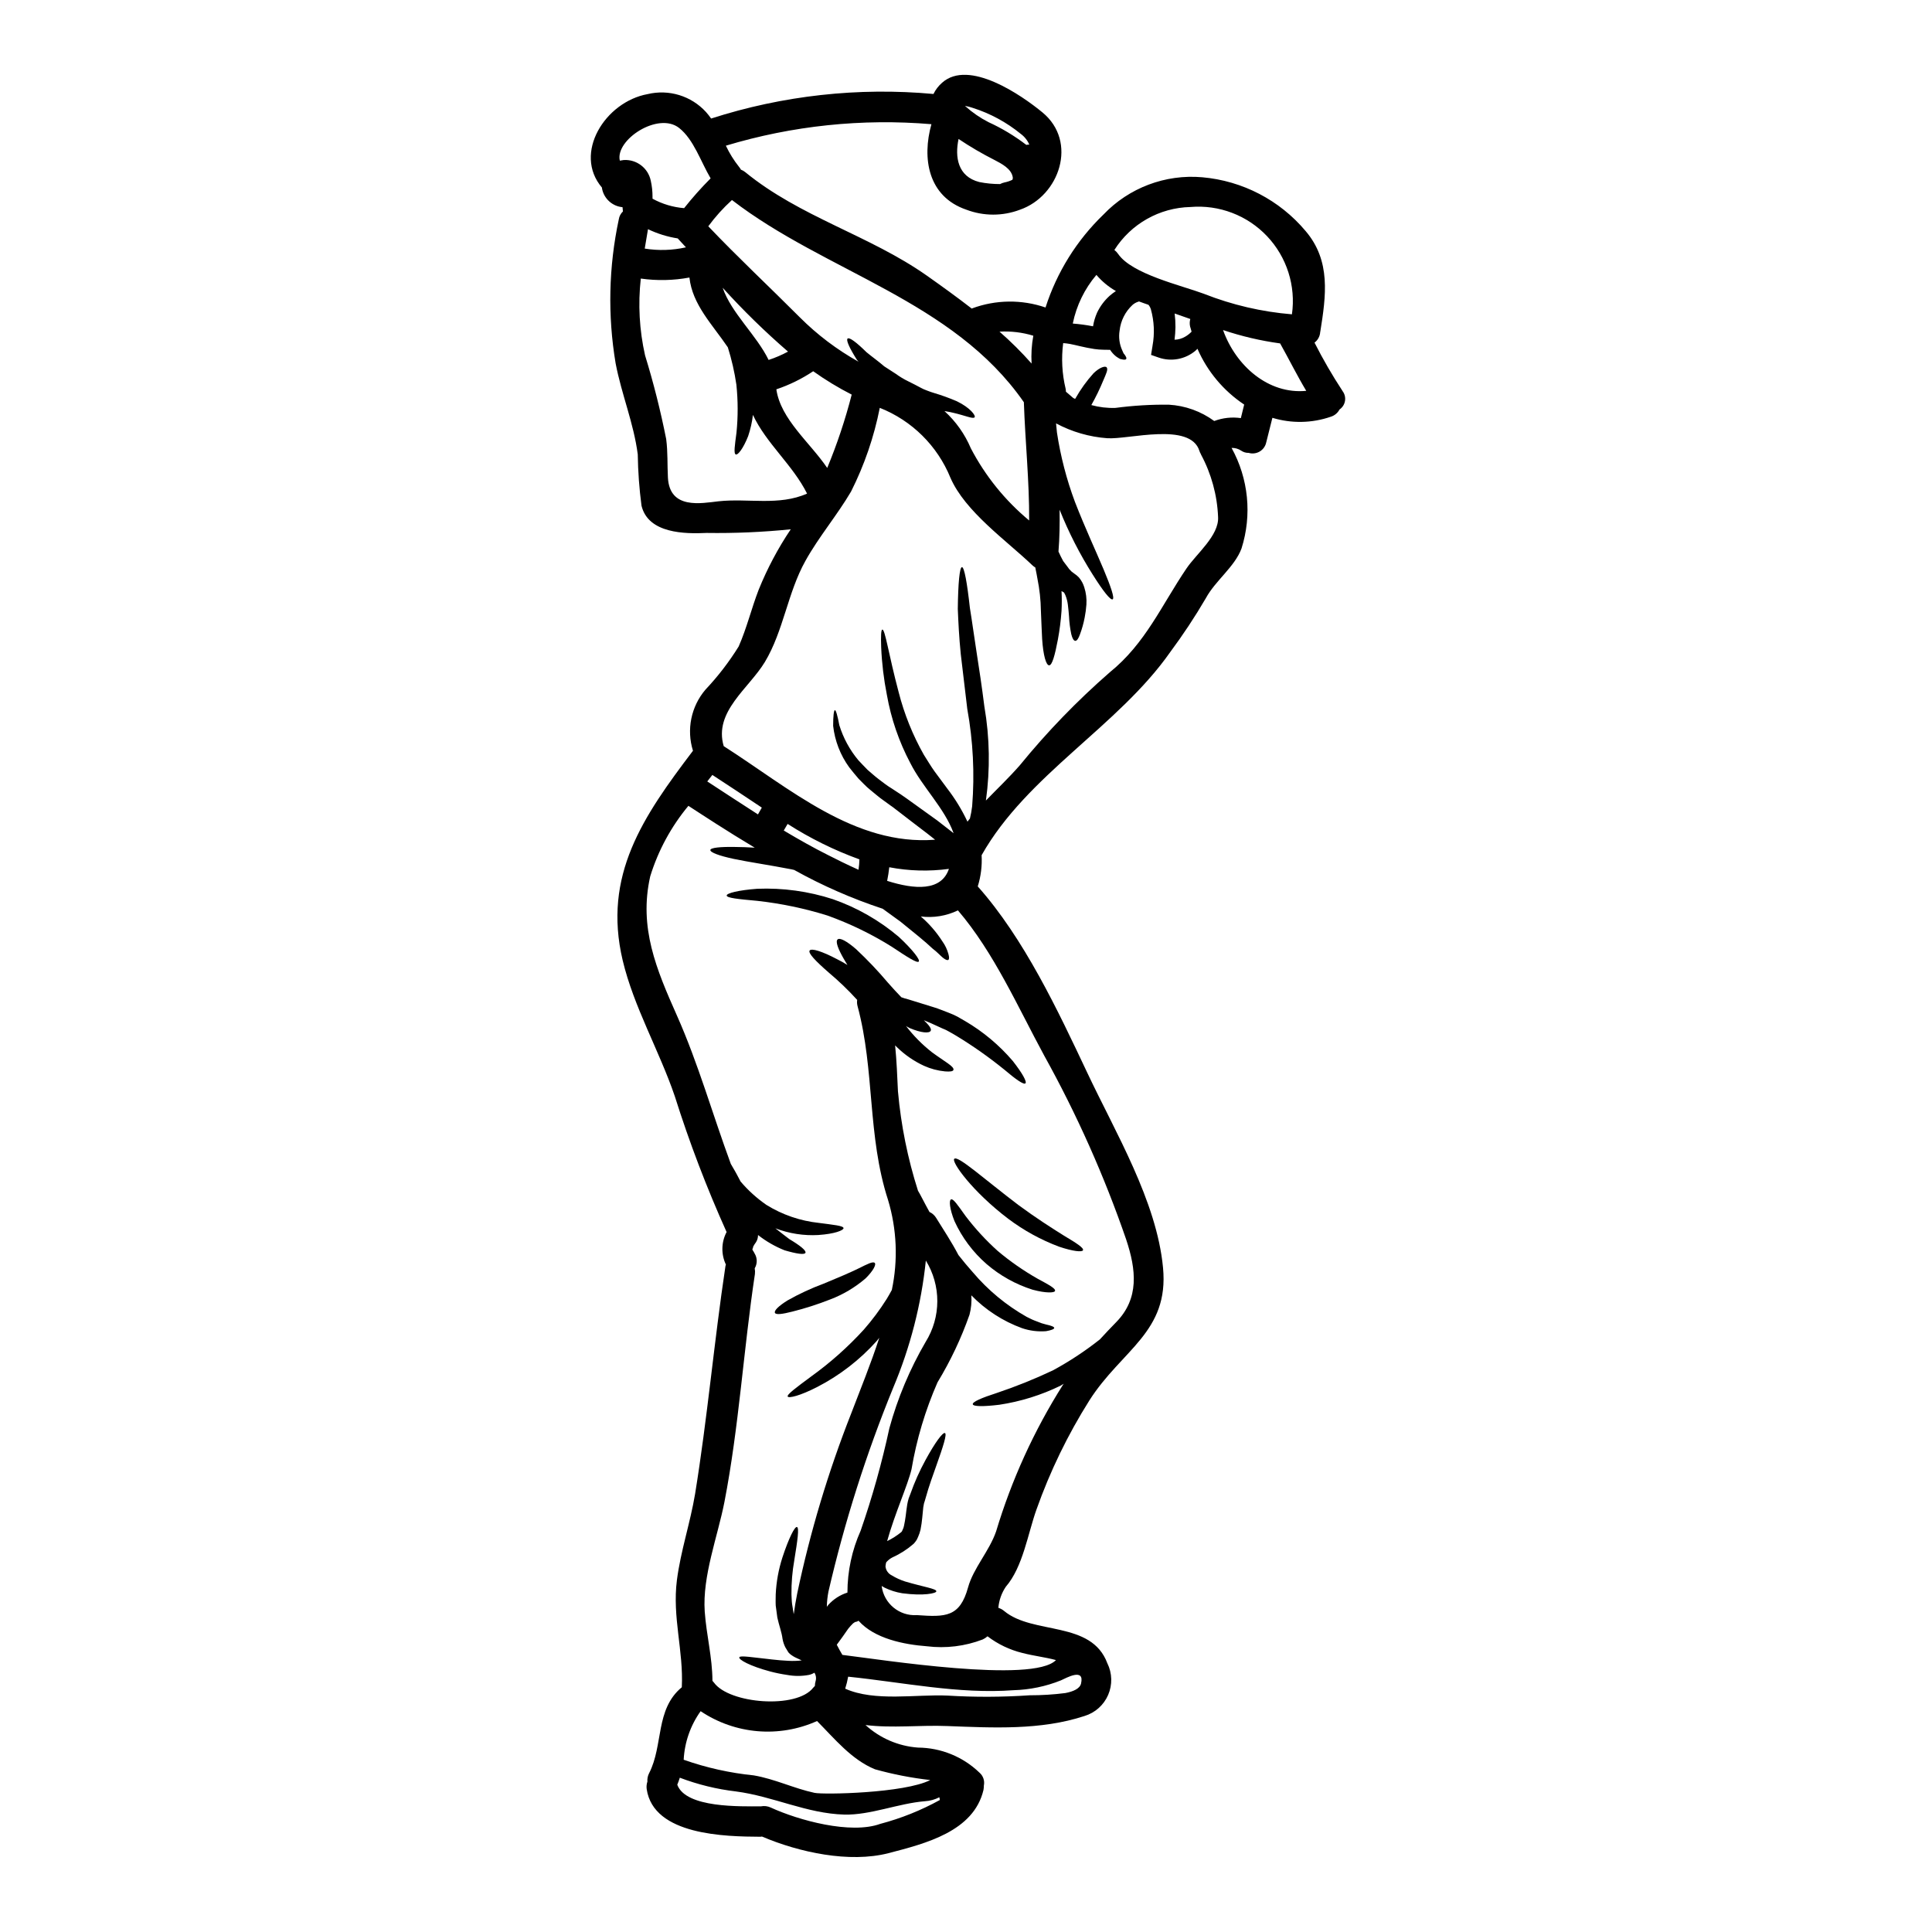 <?xml version="1.0" encoding="UTF-8"?>
<!-- Uploaded to: SVG Repo, www.svgrepo.com, Generator: SVG Repo Mixer Tools -->
<svg fill="#000000" width="800px" height="800px" version="1.1" viewBox="144 144 512 512" xmlns="http://www.w3.org/2000/svg">
 <g>
  <path d="m370.17 574.14c-0.051 0.051-0.078 0.078-0.078 0.051-0.473 0.453-0.914 0.941-1.32 1.457-0.996 1.426-1.969 2.852-3.016 4.223 0.457 0.891 0.941 1.777 1.48 2.691 10.066 1.211 50.578 7.644 56.609 1.375-2.934-0.789-5.785-1.078-8.91-1.887-3.348-0.82-6.492-2.324-9.23-4.414-0.383 0.34-0.809 0.621-1.27 0.836-4.711 1.809-9.797 2.426-14.801 1.805-6.086-0.457-13.891-2.019-18.105-6.758-0.055 0.027-0.133 0.027-0.215 0.055 0.461-0.055-0.695 0.352-0.645 0.238-0.121 0.082-0.363 0.246-0.5 0.328zm-26.703-98.82c0.199 0.273 0.367 0.562 0.512 0.863 0.742 1.207 0.75 2.723 0.027 3.938 0.098 0.496 0.117 1.004 0.055 1.508-3.016 19.977-4.227 40.539-8.078 60.406-1.801 9.207-5.867 19.621-5.223 29.043 0.461 6.324 2.019 12.137 2.047 18.359 0.133 0.133 0.27 0.297 0.395 0.457 4.012 5.625 21.934 7.086 26.324 1.348 0.133-0.16 0.297-0.297 0.43-0.457v-0.004c0-0.43 0.066-0.855 0.188-1.27 0.223-0.754 0.105-1.566-0.32-2.231-0.445 0.281-0.938 0.48-1.453 0.59-1.914 0.355-3.875 0.355-5.785 0-1.508-0.219-3-0.523-4.473-0.91-5.356-1.43-8.449-3.148-8.184-3.769 0.215-0.539 3.477 0.027 8.75 0.594 1.32 0.16 2.754 0.27 4.277 0.352l0.004-0.004c1.164 0.07 2.336 0.035 3.496-0.109l-1.262-0.59c-0.672-0.285-1.297-0.664-1.859-1.129l-0.352-0.352-0.215-0.332-0.055-0.082-0.188-0.324-0.395-0.645c-0.359-0.711-0.613-1.473-0.75-2.258-0.215-1.75-0.941-3.637-1.375-5.629-0.133-1.074-0.27-2.152-0.43-3.203-0.055-1.047 0-2.016 0-2.961 0.156-3.32 0.754-6.606 1.773-9.77 1.723-5.25 3.281-8.238 3.848-8.078 0.645 0.16 0.16 3.543-0.699 8.801h0.004c-0.535 2.988-0.785 6.019-0.754 9.055 0.051 0.789 0.051 1.695 0.16 2.504s0.27 1.641 0.395 2.477c0.031 0.078 0.051 0.16 0.055 0.242 0.242-1.801 0.539-3.609 0.918-5.492 3.43-16.281 8.223-32.246 14.32-47.727 2.449-6.402 5.195-13.133 7.426-20-0.238 0.297-0.457 0.59-0.695 0.863-4.465 4.981-9.801 9.102-15.746 12.168-4.551 2.344-7.566 3.043-7.832 2.531-0.27-0.512 2.285-2.398 6.137-5.25v-0.004c5.094-3.656 9.793-7.832 14.023-12.461 2.242-2.555 4.273-5.281 6.086-8.156 0.512-0.836 0.914-1.574 1.348-2.363v0.004c1.676-7.906 1.332-16.109-0.996-23.848-5.547-17.121-3.477-34.266-8.078-51.359v-0.004c-0.152-0.543-0.191-1.109-0.105-1.668-2.371-2.609-4.918-5.055-7.621-7.32-3.394-2.961-5.438-5.09-4.981-5.762 0.457-0.672 3.231 0.16 7.32 2.316 0.836 0.395 1.75 0.941 2.691 1.508-0.324-0.512-0.645-1.051-0.914-1.535-1.574-2.719-2.289-4.656-1.695-5.223s2.477 0.457 4.926 2.586c2.981 2.793 5.797 5.758 8.43 8.879 1.234 1.402 2.394 2.664 3.543 3.848 0.535 0.188 1.129 0.395 1.773 0.539 1.969 0.594 4.277 1.32 6.863 2.125 1.348 0.395 2.609 0.973 4.012 1.48v0.004c0.746 0.281 1.473 0.605 2.18 0.973 0.672 0.395 1.375 0.789 2.098 1.207 4.766 2.797 9.031 6.371 12.621 10.574 2.527 3.231 3.793 5.512 3.336 5.922-0.457 0.414-2.586-1.078-5.68-3.715v0.004c-3.988-3.231-8.188-6.191-12.57-8.855-0.645-0.395-1.266-0.754-1.914-1.102v-0.004c-0.598-0.355-1.227-0.66-1.879-0.906-1.324-0.566-2.613-1.238-3.848-1.723-0.352-0.16-0.672-0.297-1.023-0.43 1.371 1.32 2.125 2.285 1.801 2.824-0.395 0.672-2.449 0.566-5.512-0.727-0.324-0.133-0.672-0.375-1.023-0.562l0.004-0.004c1.988 2.594 4.293 4.926 6.863 6.945 3.391 2.504 5.977 3.793 5.707 4.684-0.109 0.395-0.891 0.512-2.262 0.395-1.918-0.188-3.793-0.688-5.547-1.48-2.637-1.219-5.047-2.879-7.133-4.902-0.16-0.16-0.324-0.352-0.512-0.512 0.395 4.012 0.566 8.078 0.754 12.25h0.004c0.797 8.926 2.574 17.734 5.301 26.27 0.617 0.973 1.574 2.988 3.043 5.629 0.734 0.336 1.352 0.883 1.773 1.574 1.832 2.965 4.066 6.324 5.902 9.84 1.18 1.508 2.449 3.043 3.82 4.578h0.004c4.019 4.75 8.848 8.746 14.266 11.809 0.918 0.492 1.871 0.918 2.852 1.266 0.73 0.32 1.488 0.57 2.266 0.754 1.398 0.297 2.18 0.617 2.18 0.918s-0.789 0.617-2.18 0.859v-0.004c-2.141 0.168-4.293-0.102-6.328-0.789-5.086-1.852-9.688-4.832-13.461-8.715 0.125 1.727-0.039 3.465-0.484 5.141-2.195 6.25-5.039 12.258-8.477 17.922-3.234 7.371-5.551 15.109-6.891 23.047-1.023 4.277-4.441 11.762-6.461 19.031 1.324-0.645 2.574-1.438 3.715-2.363 0.098-0.086 0.18-0.184 0.242-0.293l0.027-0.082 0.16-0.352c0.152-0.309 0.262-0.633 0.324-0.969 0.188-0.836 0.324-1.695 0.457-2.664 0.133-0.969 0.215-1.914 0.395-2.938h-0.004c0.098-0.562 0.227-1.121 0.395-1.668 0.16-0.43 0.324-0.836 0.484-1.262v-0.004c1.074-3.043 2.391-5.996 3.938-8.828 2.609-4.789 4.629-7.477 5.195-7.215 0.566 0.266-0.457 3.5-2.258 8.535-0.891 2.559-1.941 5.301-2.91 8.828-0.133 0.434-0.242 0.863-0.395 1.289-0.051 0.215-0.133 0.648-0.188 1.023-0.078 0.891-0.188 1.801-0.27 2.754-0.078 0.953-0.242 2.047-0.457 3.176v0.004c-0.156 0.652-0.375 1.293-0.645 1.906l-0.16 0.352-0.082 0.16-0.027 0.082-0.133 0.238-0.027 0.027-0.027 0.055-0.004 0.004c-0.211 0.328-0.453 0.633-0.723 0.914-1.672 1.461-3.551 2.668-5.574 3.582-0.578 0.289-1.098 0.684-1.535 1.156-0.078 0.105-0.027 0.027-0.078 0.055-0.082 0.133-0.137 0.277-0.16 0.43-0.027 0.273-0.109 0.539-0.109 0.754l-0.004 0.004c0.102 1.035 0.734 1.941 1.672 2.391 1.109 0.68 2.301 1.223 3.539 1.617 4.898 1.453 8.344 1.91 8.266 2.609-0.027 0.539-3.367 1.262-9.016 0.512-1.625-0.258-3.203-0.758-4.684-1.477-0.242-0.133-0.512-0.297-0.789-0.457 0.578 4.641 4.676 8.027 9.34 7.723 7.594 0.539 11.387 0.566 13.566-7.375 1.375-5.008 5.625-9.609 7.402-14.75h0.004c4.113-13.703 10.07-26.777 17.711-38.871l0.238-0.324c-0.297 0.16-0.535 0.352-0.836 0.512h0.004c-5.129 2.504-10.609 4.211-16.254 5.062-4.227 0.512-6.891 0.484-7.027-0.133-0.133-0.617 2.312-1.695 6.352-2.988 5.066-1.699 10.027-3.695 14.859-5.981 4.394-2.375 8.574-5.133 12.488-8.234 1.402-1.535 2.824-3.043 4.305-4.551 6.164-6.297 5.301-13.918 2.664-21.855h0.004c-5.816-16.871-13.094-33.203-21.75-48.805-6.941-12.785-13.297-27.297-22.852-38.465l-0.004-0.004c-3.055 1.477-6.473 2.039-9.84 1.617 2.223 1.918 4.156 4.148 5.738 6.621 0.715 1 1.246 2.121 1.574 3.309 0.238 0.863 0.238 1.402-0.027 1.574-0.27 0.172-0.789-0.055-1.457-0.594-0.668-0.539-1.531-1.531-2.664-2.363-1.969-1.883-5.168-4.441-8.559-7.184l-4.723-3.422v0.004c-8.125-2.676-15.973-6.121-23.449-10.281-0.238-0.055-0.457-0.109-0.699-0.16-5.84-1.133-11.277-1.914-15.262-2.754-3.984-0.844-6.297-1.746-6.246-2.363 0.051-0.613 2.609-0.887 6.648-0.809 1.48 0 3.258 0.082 5.117 0.188-7.477-4.469-13.84-8.66-17.578-11.09-4.574 5.5-8.016 11.852-10.121 18.688-3.066 13.617 1.645 24.656 7.086 36.902 5.68 12.785 9.445 26.219 14.27 39.297 0.188 0.324 0.395 0.672 0.59 1.023 0.645 1.051 1.289 2.312 1.992 3.633h-0.004c2.004 2.367 4.312 4.457 6.863 6.219 4.223 2.617 8.98 4.246 13.918 4.769 3.793 0.512 6.516 0.727 6.516 1.402-0.027 0.566-2.312 1.508-6.648 1.801v0.004c-3.887 0.223-7.777-0.383-11.414-1.777 1.32 1.074 2.613 2.019 3.688 2.856 2.883 1.719 4.523 3.043 4.281 3.633-0.238 0.59-2.363 0.27-5.574-0.672v-0.004c-2.512-1.008-4.867-2.367-6.996-4.035 0.012 0.676-0.176 1.34-0.539 1.91-0.305 0.395-0.566 0.816-0.789 1.266 0.078-0.027-0.109 0.699-0.109 0.324 0 0.242-0.051 0.301-0.078 0.301l0.105 0.211zm156.31-227.7c0.574 0.742 0.812 1.691 0.664 2.617-0.148 0.93-0.676 1.754-1.453 2.281-0.48 0.914-1.301 1.602-2.285 1.91-5.008 1.734-10.434 1.84-15.504 0.297-0.566 2.18-1.105 4.356-1.641 6.539-0.219 1.004-0.844 1.871-1.73 2.394-0.883 0.52-1.941 0.652-2.926 0.359-0.691 0.02-1.371-0.18-1.941-0.566-0.758-0.52-1.664-0.781-2.582-0.75 4.496 8.145 5.449 17.777 2.637 26.645-1.801 4.871-6.918 8.504-9.445 13.164v0.004c-2.887 4.934-6.039 9.703-9.449 14.293-13.777 19.68-37.984 32.543-49.988 53.836h0.004c0.156 2.793-0.191 5.594-1.023 8.266 12.305 13.836 21.211 32.844 28.992 49.312 7.398 15.742 18.438 34.051 20.105 51.711 1.645 17.117-10.926 21.746-19.488 35.152-5.742 9.105-10.453 18.82-14.051 28.965-2.285 6.379-3.578 15.207-8.129 20.469-1.117 1.66-1.797 3.578-1.969 5.574 0.562 0.176 1.082 0.457 1.531 0.836 7.672 6.402 23.125 2.449 27.352 13.863v-0.004c1.301 2.629 1.375 5.695 0.211 8.387-1.164 2.691-3.453 4.734-6.262 5.582-11.574 3.82-24.336 3.121-36.34 2.664-7.188-0.297-14.613 0.617-21.695-0.27v0.004c3.836 3.5 8.738 5.606 13.918 5.977 6.078 0.043 11.91 2.422 16.285 6.644 0.98 0.844 1.422 2.156 1.156 3.422 0.004 0.395-0.035 0.793-0.105 1.18-2.609 10.98-15.316 14.168-25.191 16.738-10.336 2.641-23.582-0.184-33.512-4.414v0.004c-0.129 0.035-0.262 0.055-0.395 0.055-9.262-0.055-28.34-0.352-30.148-12.625-0.09-0.672-0.027-1.352 0.188-1.992-0.062-0.773 0.098-1.547 0.457-2.234 3.824-7.453 1.574-16.902 8.66-22.77 0.484-9.664-2.559-18.547-1.297-28.398 0.996-7.727 3.543-15.18 4.82-22.852 3.254-20.031 5.031-40.324 8.047-60.379 0.027-0.16 0.082-0.27 0.109-0.395-1.297-2.742-1.227-5.934 0.191-8.613-5.277-11.719-9.863-23.734-13.73-35.992-4.094-12.031-10.875-23.66-13.812-36.016-5.328-22.531 5.41-38.117 18.629-55.531h0.004c-1.758-5.609-0.508-11.73 3.309-16.203 3.309-3.508 6.258-7.34 8.801-11.438 2.18-4.953 3.367-10.039 5.305-15.047 2.273-5.617 5.117-10.98 8.496-16.004-7.406 0.75-14.848 1.074-22.289 0.965-5.731 0.27-15.449 0.188-17.254-7.188l-0.004 0.004c-0.598-4.519-0.93-9.066-0.996-13.625-1.074-8.289-4.305-15.934-5.863-24.117v0.004c-2.133-12.668-1.852-25.621 0.836-38.18 0.121-0.801 0.504-1.539 1.094-2.094-0.055-0.395-0.078-0.754-0.105-1.129l-0.004-0.004c-2.66-0.242-4.848-2.191-5.402-4.805-0.027-0.133-0.027-0.238-0.055-0.395-7.699-9.055 0.836-22.719 12.113-24.766 2.762-0.66 5.652-0.57 8.367 0.258 2.719 0.832 5.164 2.375 7.082 4.469 0.496 0.551 0.953 1.137 1.375 1.746 19.004-6.117 39.047-8.332 58.93-6.508 0.551-1.141 1.332-2.156 2.289-2.984 7.086-6.324 20.996 3.258 26.59 7.871 9.445 7.777 4.5 22.18-5.977 25.789h0.004c-4.562 1.73-9.605 1.73-14.168 0-10.234-3.477-11.809-13.676-9.285-22.668-18.355-1.547-36.836 0.383-54.473 5.695 0.945 2.004 2.121 3.894 3.5 5.629 0.191 0.219 0.352 0.465 0.484 0.723 0.398 0.148 0.77 0.359 1.102 0.621 14.617 11.977 32.922 16.738 48.156 27.453 3.906 2.754 7.965 5.68 11.926 8.75 0.023 0 0.051-0.027 0.078-0.055h0.004c6.266-2.324 13.141-2.41 19.461-0.238 3.004-9.352 8.277-17.816 15.352-24.633 6.773-7.106 16.414-10.738 26.191-9.879 10.652 0.934 20.496 6.055 27.375 14.242 6.758 7.914 5.41 17.199 3.906 26.648l-0.004-0.004c0.004 0.039-0.008 0.078-0.027 0.109-0.059 1.121-0.609 2.156-1.508 2.828 2.234 4.406 4.711 8.684 7.422 12.812zm-31.652-16.137c3.394 9.473 12.004 17.066 22.043 16.094-2.449-4.09-4.578-8.395-6.918-12.566l-0.004-0.004c-5.141-0.703-10.203-1.887-15.125-3.539zm18.25-4.172v-0.004c1.074-7.543-1.352-15.168-6.586-20.707-5.238-5.539-12.711-8.387-20.305-7.742-8.203 0.184-15.773 4.457-20.164 11.387 0.387 0.297 0.723 0.652 0.996 1.051 3.664 5.356 16.715 8.316 22.773 10.574v0.004c7.453 2.938 15.301 4.766 23.285 5.422zm-13.539 27.508c0.297-1.18 0.59-2.398 0.887-3.606h-0.004c-5.461-3.637-9.758-8.766-12.379-14.781-0.188 0.16-0.352 0.395-0.566 0.539-2.684 2.246-6.348 2.93-9.66 1.805l-2.074-0.723 0.395-2.426-0.004-0.004c0.59-3.199 0.441-6.496-0.43-9.633-0.129-0.445-0.352-0.859-0.648-1.215-0.836-0.297-1.668-0.566-2.504-0.891v0.004c-0.082 0.016-0.164 0.043-0.238 0.082-0.559 0.18-1.07 0.473-1.508 0.863-1.902 1.77-3.106 4.168-3.394 6.754-0.297 1.789-0.055 3.629 0.703 5.277 0.133 0.297 0.242 0.535 0.352 0.789l-0.004-0.004c0.188 0.199 0.348 0.414 0.484 0.648 0.242 0.395 0.324 0.645 0.215 0.836-0.105 0.188-0.395 0.215-0.836 0.16h0.004c-0.266-0.039-0.527-0.09-0.785-0.164-0.375-0.199-0.734-0.422-1.078-0.672-0.617-0.492-1.152-1.082-1.574-1.746l-1.773-0.027h-0.004c-0.801-0.012-1.602-0.074-2.398-0.191-2.637-0.395-4.762-1.023-6.488-1.348l0.004 0.004c-0.586-0.109-1.18-0.184-1.777-0.219-0.523 4.035-0.305 8.133 0.648 12.09 0.051 0.258 0.078 0.52 0.078 0.785 0.594 0.484 1.238 1.051 1.941 1.668l0.484 0.242c0.055-0.082 0.105-0.137 0.133-0.188 1.336-2.359 2.926-4.57 4.742-6.586 1.641-1.613 3.148-2.047 3.5-1.574 0.43 0.535-0.137 1.668-0.891 3.445v-0.004c-0.922 2.246-1.98 4.43-3.176 6.543 2.078 0.57 4.227 0.824 6.379 0.75 4.684-0.617 9.406-0.906 14.133-0.855 4.352 0.246 8.543 1.75 12.059 4.328 2.25-0.844 4.676-1.109 7.055-0.77zm-14.402 39.828c2.609-3.879 8.641-8.695 8.371-13.621v-0.004c-0.23-5.789-1.777-11.449-4.523-16.555 0-0.027-0.027-0.051-0.027-0.105-0.168-0.27-0.297-0.559-0.395-0.863-2.394-7.754-18.922-2.961-24.402-3.367v0.004c-4.758-0.344-9.391-1.684-13.594-3.938 0.078 0.75 0.16 1.535 0.238 2.422 0.949 6.277 2.547 12.438 4.769 18.387 2.719 7 5.652 13.246 7.59 17.875s2.965 7.648 2.398 7.941c-0.566 0.297-2.531-2.18-5.223-6.465h-0.004c-3.469-5.477-6.422-11.262-8.828-17.277 0.055 3.715 0 7.402-0.297 11.09 0.395 0.859 0.789 1.691 1.238 2.504 0.457 0.59 0.887 1.18 1.32 1.746l0.324 0.457h0.027l0.105 0.109c0.141 0.176 0.293 0.336 0.457 0.484 0.203 0.176 0.422 0.336 0.645 0.484 0.473 0.309 0.906 0.668 1.297 1.074 0.648 0.766 1.133 1.656 1.422 2.613 0.477 1.477 0.668 3.027 0.566 4.574-0.082 1.148-0.234 2.293-0.457 3.422-0.293 1.539-0.715 3.055-1.266 4.523-0.395 1.074-0.789 1.668-1.211 1.668-0.426 0-0.789-0.617-1.074-1.75v-0.004c-0.328-1.555-0.527-3.133-0.598-4.723-0.078-0.945-0.16-1.969-0.297-2.992l0.004 0.004c-0.102-0.906-0.328-1.797-0.672-2.641-0.352-0.75-0.484-0.863-0.512-0.789-0.027 0.074-0.027-0.027-0.297-0.188v0.004c-0.07-0.043-0.141-0.078-0.215-0.109 0.094 1.758 0.094 3.519 0 5.277-0.18 2.547-0.5 5.082-0.969 7.59-0.789 4.144-1.508 6.809-2.312 6.809-0.809 0-1.574-2.637-1.859-7.027-0.133-2.152-0.188-4.723-0.324-7.426-0.043-2.856-0.352-5.703-0.918-8.504-0.133-0.812-0.297-1.617-0.457-2.398-0.027-0.215-0.078-0.395-0.105-0.566-0.281-0.172-0.543-0.367-0.785-0.59-6.859-6.57-17.848-14.242-21.723-23.223-3.453-8.457-10.211-15.141-18.711-18.5-1.523 7.703-4.082 15.168-7.613 22.18-3.715 6.324-8.535 11.977-12.086 18.359-4.723 8.449-5.812 18.574-10.738 26.785-4.219 7.023-13.629 13.188-10.922 22.328 17.445 11.145 34.672 26.457 56.016 24.797-0.672-0.512-1.348-1.047-1.992-1.574-2.754-2.102-5.441-4.144-7.941-6.086l-0.941-0.723h0.004c-0.137-0.094-0.27-0.191-0.395-0.301l-0.512-0.352c-0.645-0.457-1.262-0.914-1.887-1.371-1.262-0.863-2.394-1.914-3.523-2.801-1.129-0.891-2.102-1.992-3.07-2.934-0.918-1.023-1.723-2.074-2.504-3.043l0.004 0.004c-2.348-3.231-3.812-7.016-4.258-10.984 0-2.664 0.188-4.144 0.461-4.172 0.273-0.027 0.695 1.426 1.18 4.012h0.004c1.047 3.391 2.758 6.535 5.027 9.258 0.789 0.812 1.574 1.695 2.453 2.559 0.969 0.809 1.91 1.695 2.988 2.504 1.078 0.809 2.18 1.695 3.445 2.449 0.621 0.395 1.238 0.812 1.887 1.238l0.457 0.297 0.566 0.395 0.969 0.672c2.586 1.859 5.301 3.82 8.129 5.84 1.426 1.102 2.883 2.234 4.359 3.394-2.394-6.625-8.289-12.25-11.465-18.574h-0.004c-3.008-5.676-5.106-11.785-6.219-18.105-0.824-4.156-1.328-8.367-1.508-12.598-0.105-2.988-0.027-4.629 0.297-4.684 0.754-0.105 1.645 6.465 4.328 16.555 1.484 5.816 3.734 11.414 6.691 16.637 0.914 1.426 1.91 3.121 2.852 4.414 1.078 1.457 2.18 2.938 3.312 4.473 2.113 2.734 3.918 5.691 5.387 8.82 0.215-0.297 0.434-0.566 0.648-0.836h0.004c0.262-1.074 0.461-2.16 0.59-3.258 0.688-8.617 0.25-17.281-1.293-25.785-0.621-5.141-1.18-10.039-1.723-14.508-0.457-4.473-0.645-8.562-0.789-11.98 0.078-6.863 0.484-11.086 1.102-11.086 0.617 0 1.375 4.172 2.102 10.82 0.562 3.367 1.074 7.293 1.773 11.738 0.699 4.445 1.43 9.312 2.074 14.453l0.004-0.004c1.41 8.211 1.543 16.59 0.395 24.844 2.965-3.066 6.059-6.004 8.965-9.312 7.238-8.879 15.215-17.129 23.848-24.656 9.496-7.672 13.723-17.766 20.344-27.535zm1.348-62.746c-0.105-0.457-0.27-0.914-0.395-1.375-0.148-0.66-0.129-1.344 0.055-1.992-1.375-0.484-2.754-0.969-4.144-1.453 0.148 1.203 0.219 2.418 0.211 3.633-0.023 1.109-0.102 2.215-0.238 3.312 0.996-0.016 1.969-0.297 2.824-0.809 0.621-0.355 1.191-0.801 1.684-1.32zm-21.727-9.504c0.527-0.461 1.082-0.883 1.672-1.266-1.961-1.117-3.707-2.566-5.168-4.281-3.133 3.688-5.281 8.102-6.25 12.84v0.055c1.801 0.141 3.59 0.383 5.359 0.727 0.195-1.23 0.551-2.434 1.051-3.578 0.805-1.707 1.938-3.234 3.336-4.496zm-7.566 367.75c0.996-4.254-3.902-1.48-5.328-0.836-4 1.609-8.258 2.492-12.57 2.609-14.562 1.078-29.312-2.098-43.82-3.582-0.191 1.074-0.453 2.137-0.785 3.176 7.781 3.504 18.844 1.457 27.078 1.832 7.273 0.445 14.566 0.418 21.832-0.078 3.148 0.004 6.297-0.191 9.422-0.59 2.129-0.406 3.852-1.164 4.176-2.531zm-13.105-349.8c-0.145-2.469 0.008-4.945 0.457-7.379-2.898-0.887-5.934-1.254-8.961-1.078 3.012 2.633 5.852 5.457 8.504 8.457zm-0.727-58.027c0.055 0 0.082 0.027 0.133 0.027-0.484-1.137-1.266-2.121-2.258-2.852-3.789-3.098-8.125-5.445-12.789-6.922-0.656-0.227-1.332-0.398-2.019-0.512 0.055 0.055 0.109 0.082 0.16 0.133v0.004c1.84 1.648 3.887 3.055 6.086 4.176 3.555 1.625 6.914 3.648 10.016 6.023 0.219-0.051 0.445-0.078 0.672-0.078zm0.082 99.582c0.051-10.445-1.051-20.859-1.402-31.309-18.789-27.074-52.488-34.422-77.359-53.586-2.32 2.106-4.418 4.438-6.273 6.961 7.91 8.32 16.066 15.91 24.25 24.121 4.617 4.621 9.855 8.582 15.559 11.766-0.133-0.188-0.297-0.352-0.43-0.512-1.969-3.125-2.938-5.25-2.449-5.629 0.488-0.379 2.363 1.023 4.981 3.609 1.375 1.156 3.043 2.312 4.723 3.766 0.973 0.645 1.992 1.289 3.043 1.969h0.004c1.039 0.762 2.144 1.43 3.309 1.992 1.18 0.594 2.363 1.18 3.449 1.777 0.238 0.105 0.672 0.352 0.723 0.352l0.891 0.352c0.617 0.238 1.156 0.43 1.695 0.59 2.078 0.613 4.117 1.352 6.109 2.207 3.609 1.746 5.062 3.82 4.723 4.25-0.395 0.539-2.449-0.457-5.758-1.207-0.672-0.16-1.43-0.301-2.234-0.434 3.019 2.746 5.406 6.117 6.996 9.879 3.832 7.336 9.086 13.832 15.453 19.117zm-4.445-90.254c0.09-0.184 0.129-0.387 0.113-0.59-0.328-2.363-3.016-3.688-4.844-4.656h-0.004c-3.285-1.664-6.469-3.523-9.527-5.574-1.023 4.816-0.215 9.957 5.492 11.414h-0.004c1.816 0.363 3.66 0.543 5.512 0.539 0.363-0.195 0.754-0.34 1.156-0.43 0.73-0.141 1.438-0.375 2.106-0.703zm-19.219 429.37c-0.051-0.242-0.105-0.484-0.133-0.727-1.188 0.613-2.488 0.973-3.82 1.051-7.027 0.566-14.48 3.715-21.371 3.543-9.984-0.273-18.816-4.844-28.734-6.137-5.086-0.598-10.074-1.82-14.859-3.637-0.195 0.629-0.418 1.25-0.672 1.859 2.285 6.246 16.926 5.707 22.074 5.734h0.078-0.004c0.895-0.18 1.82-0.066 2.641 0.32 7.32 3.367 21.184 7.188 29.043 4.305l0.004 0.004c5.488-1.453 10.781-3.574 15.754-6.316zm2.398-246.76v0.004c-5.258 0.711-10.594 0.566-15.805-0.43-0.133 1.207-0.324 2.422-0.562 3.606 7.293 2.312 14.348 2.797 16.367-3.176zm-6.164 125.36c2.012-3.234 3.082-6.965 3.09-10.773 0.008-3.805-1.043-7.543-3.039-10.785-1.203 11.609-4.121 22.973-8.66 33.727-7.152 17.5-12.887 35.551-17.145 53.973-0.266 1.336-0.41 2.695-0.434 4.059 0.137-0.16 0.273-0.352 0.395-0.512 1.367-1.516 3.113-2.641 5.062-3.254 0-5.648 1.191-11.234 3.5-16.395 3.086-8.887 5.629-17.957 7.613-27.156 2.195-8.016 5.43-15.707 9.617-22.883zm1.211 116.11c-4.949-0.555-9.848-1.508-14.645-2.848-6.242-2.559-10.688-8.105-15.352-12.789-10.043 4.516-21.703 3.527-30.848-2.609-2.695 3.769-4.254 8.234-4.492 12.867 6 2.117 12.234 3.508 18.57 4.144 5.629 0.969 10.609 3.445 16.098 4.629 2.359 0.52 23.883 0.094 30.668-3.387zm-19.008-241.23c0.141-0.91 0.223-1.832 0.246-2.754-6.672-2.418-13.055-5.57-19.031-9.395-0.324 0.594-0.672 1.156-1.023 1.75 3.848 2.285 7.727 4.496 11.711 6.488 2.047 1.051 4.922 2.484 8.098 3.91zm-8.289-106.49c2.621-6.316 4.789-12.812 6.488-19.434-3.551-1.812-6.957-3.879-10.203-6.191-3.027 2.019-6.312 3.633-9.77 4.793 1.16 7.953 8.855 14.023 13.484 20.832zm-5.34 6.801c-3.793-7.59-10.848-13.324-14.348-20.859-0.223 1.914-0.648 3.801-1.266 5.629-1.32 3.336-2.715 5.031-3.254 4.867-0.645-0.184-0.273-2.449 0.16-5.785 0.426-4.234 0.414-8.5-0.027-12.734-0.492-3.348-1.246-6.648-2.262-9.879-4.121-6.082-9.395-11.305-10.18-18.5h0.004c-4.254 0.793-8.609 0.883-12.891 0.273-0.758 6.797-0.379 13.676 1.129 20.348 2.246 7.293 4.113 14.695 5.598 22.18 0.461 3.543 0.273 6.691 0.461 10.234 0.457 8.504 8.828 6.781 13.402 6.269 7.793-0.859 16.027 1.277 23.473-2.043zm-10.191-35.422c1.777-0.582 3.496-1.316 5.141-2.207-6.109-5.281-11.895-10.934-17.316-16.922 2.269 6.676 8.984 12.57 12.176 19.129zm-2.824 120.44c0.352-0.59 0.672-1.207 1.023-1.801-4.359-2.883-8.695-5.812-13.109-8.66-0.43 0.562-0.891 1.129-1.348 1.723 4.469 2.894 8.91 5.856 13.434 8.738zm-12.543-168.56c-2.664-4.523-4.469-10.281-8.344-13.352-5.547-4.383-17.012 3.148-15.719 8.66h-0.004c0.34-0.074 0.68-0.125 1.023-0.164 3.438-0.219 6.508 2.133 7.188 5.512 0.312 1.402 0.465 2.84 0.457 4.277v0.457c2.582 1.414 5.434 2.269 8.371 2.504 2.191-2.762 4.535-5.398 7.027-7.894zm-6.543 18.277-2.18-2.363c-2.731-0.426-5.383-1.25-7.875-2.445-0.297 1.719-0.59 3.445-0.863 5.141h0.004c3.625 0.586 7.332 0.477 10.914-0.332z"/>
  <path d="m425.94 471.45c3.258 1.941 5.332 3.258 5.062 3.879-0.238 0.539-2.637 0.297-6.324-0.941h-0.004c-4.812-1.805-9.348-4.289-13.457-7.379-9.555-7.242-15.18-15.152-14.324-15.91 0.996-0.941 7.969 5.41 17.039 12.277 4.562 3.363 8.895 6.137 12.008 8.074z"/>
  <path d="m418.92 482.84c2.906 1.574 4.844 2.586 4.68 3.258-0.105 0.535-2.394 0.645-5.902-0.301v0.004c-4.516-1.422-8.691-3.746-12.277-6.84-3.602-3.141-6.488-7.012-8.477-11.359-1.32-3.309-1.453-5.492-0.941-5.731 0.617-0.324 1.859 1.574 3.82 4.305v0.004c2.559 3.379 5.434 6.508 8.586 9.34 3.273 2.754 6.793 5.203 10.512 7.32z"/>
  <path d="m382.23 392.31c3.793 3.543 5.68 6.109 5.25 6.516-0.461 0.484-3.098-1.238-7.16-3.938h0.004c-5.379-3.359-11.102-6.133-17.07-8.273-6.043-1.883-12.254-3.18-18.543-3.879-4.957-0.457-8.133-0.75-8.133-1.426 0-0.594 3.043-1.402 8.105-1.777 6.785-0.273 13.566 0.66 20.023 2.754 6.41 2.234 12.352 5.629 17.523 10.023z"/>
  <path d="m375.82 478.69c0.43 0.395-0.352 2.047-2.426 4.09-2.789 2.402-5.977 4.297-9.422 5.602-3.254 1.281-6.59 2.352-9.984 3.203-2.609 0.672-4.387 0.914-4.629 0.324-0.238-0.59 0.969-1.801 3.309-3.258v-0.004c3.078-1.746 6.293-3.238 9.613-4.465 3.711-1.535 6.969-2.91 9.258-4.039 2.285-1.129 3.793-1.938 4.281-1.453z"/>
 </g>
</svg>